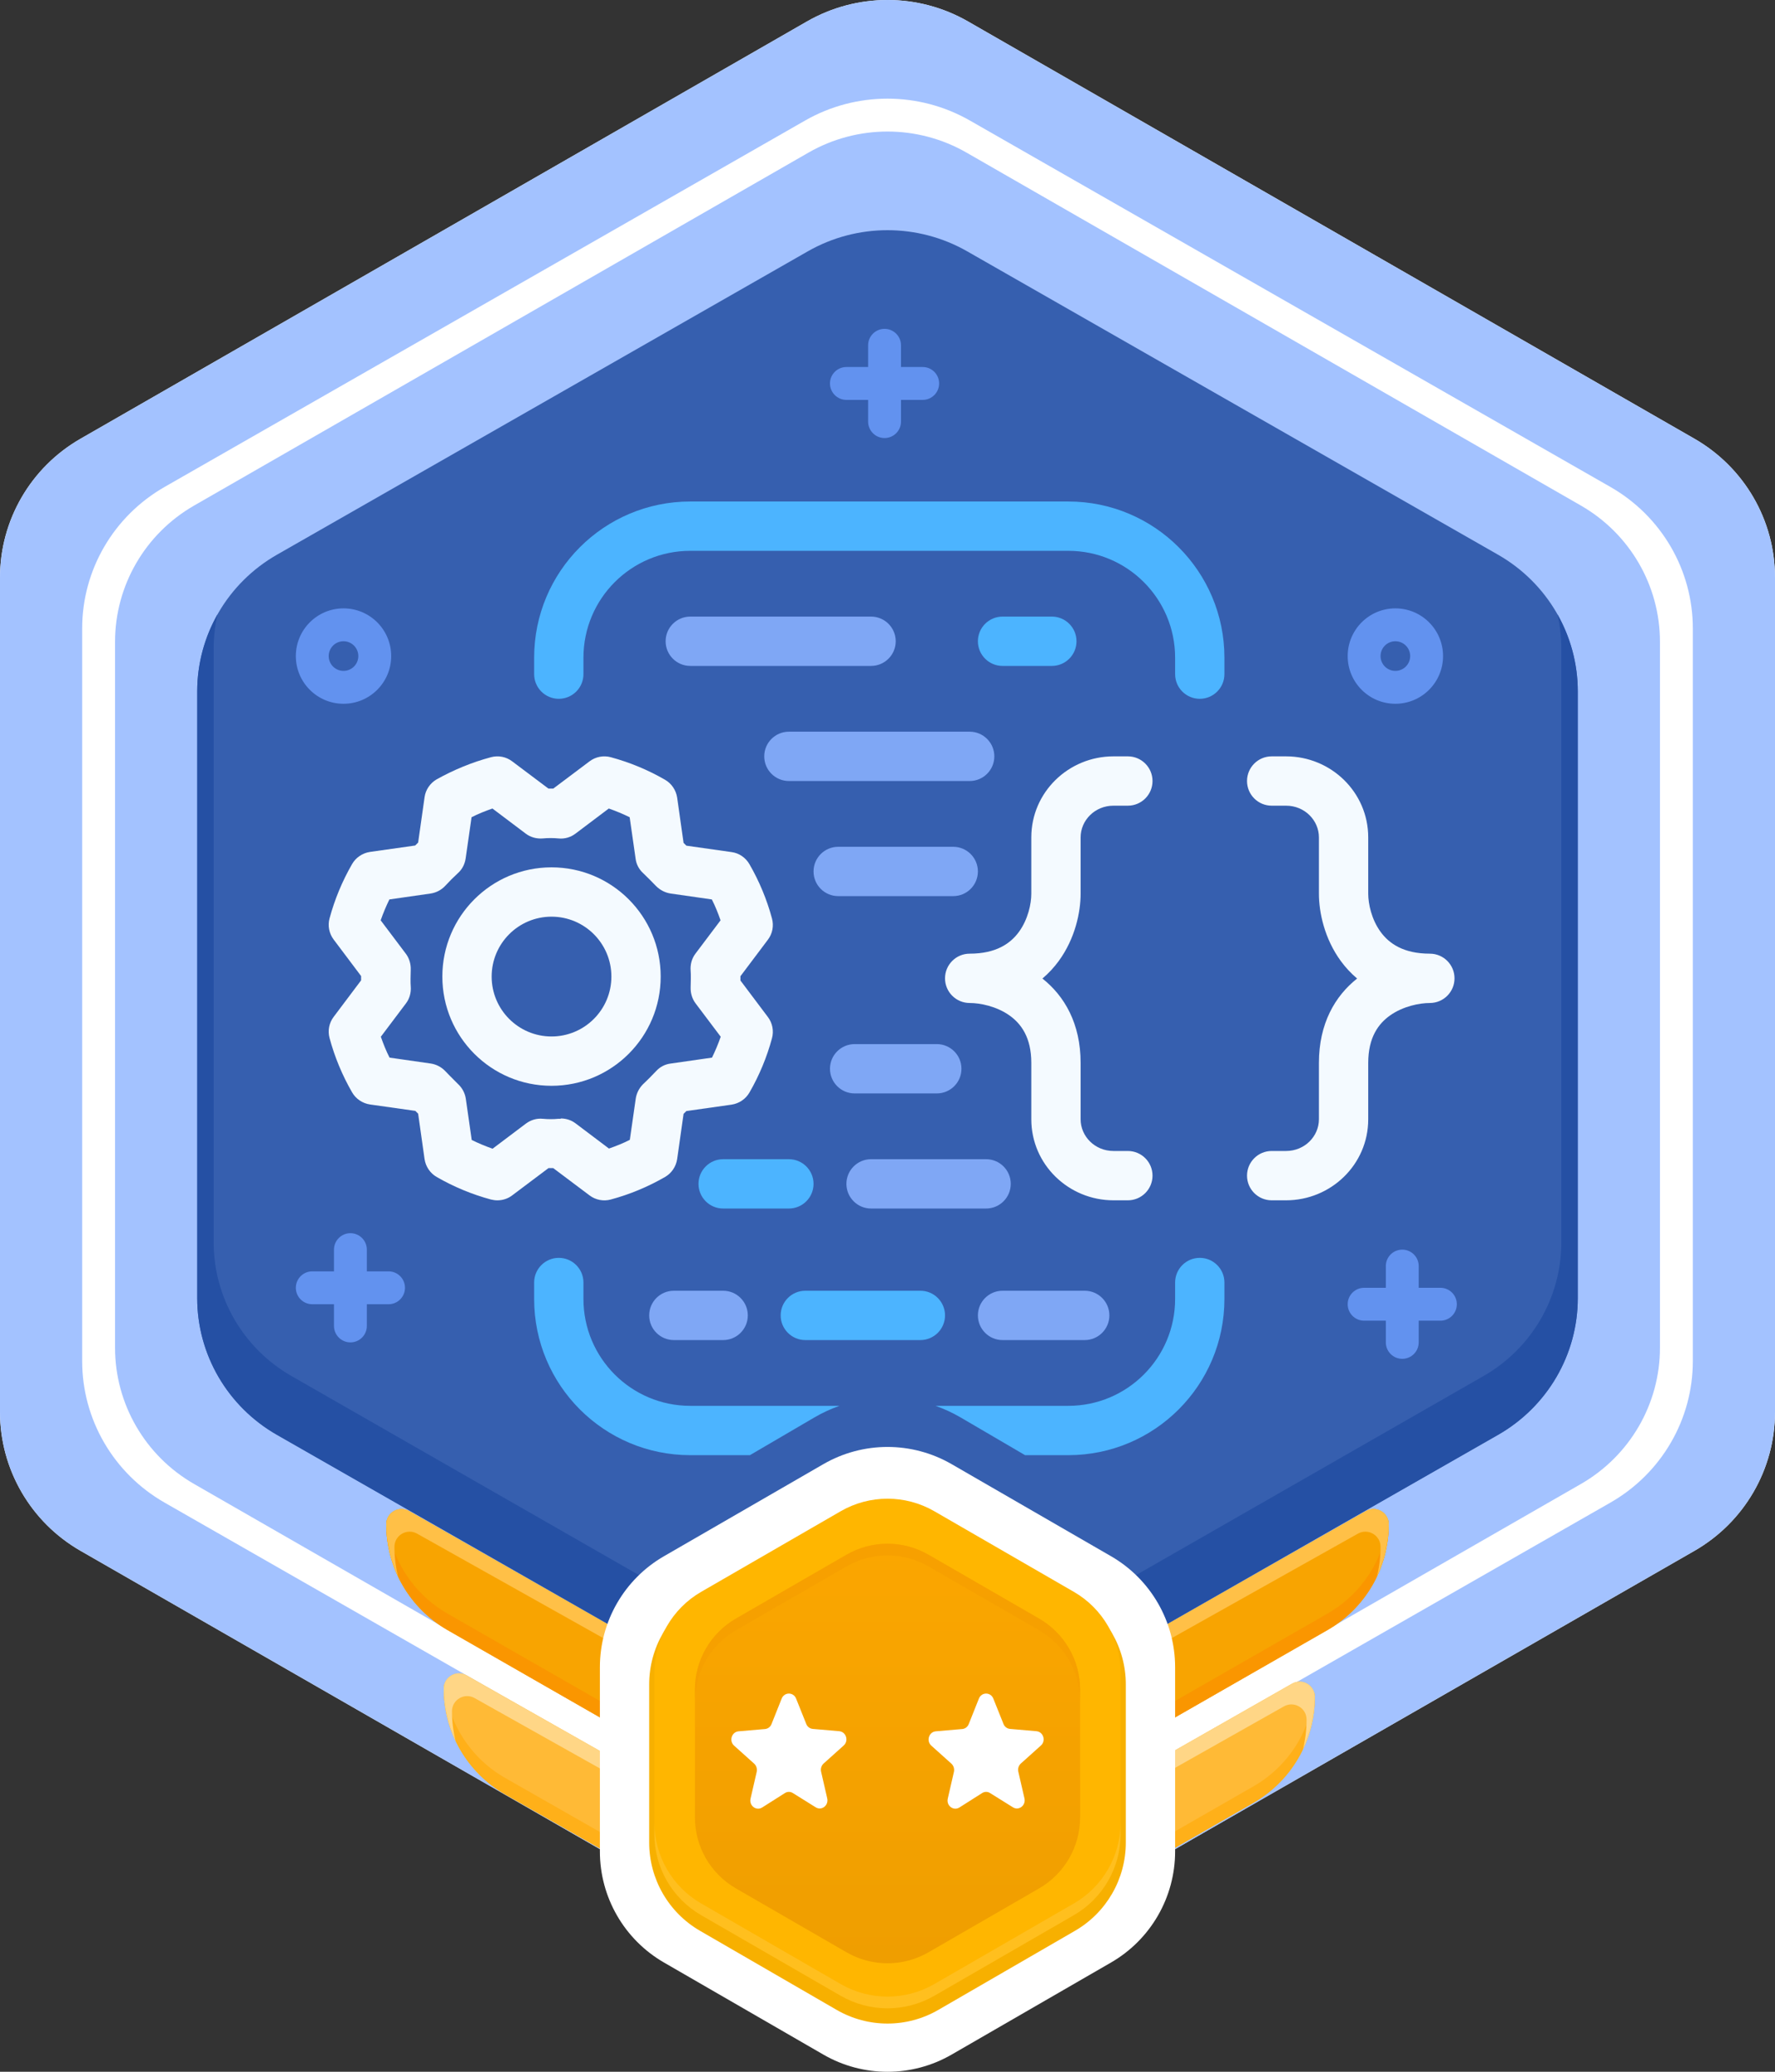 <svg width="108" height="126" viewBox="0 0 108 126" fill="none" xmlns="http://www.w3.org/2000/svg">
<rect x="0" y="0" width="108" height="126" fill="#333333" stroke="none"/>
<path d="M49.099 1.306C52.132 -0.435 55.868 -0.435 58.901 1.306L103.098 26.682C106.132 28.423 108 31.642 108 35.124V85.876C108 89.359 106.132 92.577 103.098 94.318L58.901 119.694C55.868 121.435 52.132 121.435 49.099 119.694L4.902 94.318C1.868 92.577 0 89.359 0 85.876V35.124C0 31.642 1.868 28.423 4.902 26.682L49.099 1.306Z" fill="white"/>
<path fill-rule="evenodd" clip-rule="evenodd" d="M58.901 1.306C55.868 -0.435 52.132 -0.435 49.099 1.306L4.902 26.682C1.868 28.423 0 31.642 0 35.124V85.876C0 89.359 1.868 92.577 4.902 94.318L49.099 119.694C52.132 121.435 55.868 121.435 58.901 119.694L103.098 94.318C106.132 92.577 108 89.359 108 85.876V35.124C108 31.642 106.132 28.423 103.098 26.682L58.901 1.306ZM59.014 7.331C55.911 5.556 52.089 5.556 48.986 7.331L10.014 29.615C6.911 31.389 5 34.667 5 38.216V82.784C5 86.332 6.911 89.611 10.014 91.385L48.986 113.669C52.089 115.444 55.911 115.444 59.014 113.669L97.986 91.385C101.089 89.611 103 86.332 103 82.784V38.216C103 34.667 101.089 31.389 97.986 29.615L59.014 7.331Z" fill="#A3C2FF"/>
<path d="M49.191 9.282C52.167 7.573 55.833 7.573 58.809 9.282L96.191 30.748C99.167 32.457 101 35.615 101 39.033V81.967C101 85.385 99.167 88.543 96.191 90.252L58.809 111.718C55.833 113.427 52.167 113.427 49.191 111.718L11.809 90.252C8.833 88.543 7 85.385 7 81.967V39.033C7 35.615 8.833 32.457 11.809 30.748L49.191 9.282Z" fill="#A3C2FF"/>
<path d="M80.77 99.137C83.077 97.815 84.5 95.36 84.5 92.702C84.5 91.991 83.732 91.544 83.114 91.896L58.85 105.714C55.849 107.429 52.151 107.429 49.15 105.714L24.886 91.896C24.268 91.544 23.5 91.991 23.5 92.702C23.5 95.36 24.923 97.815 27.23 99.137L49.191 111.718C52.167 113.427 55.833 113.427 58.809 111.718L80.77 99.137Z" fill="#F8A401"/>
<path d="M84.463 92.44C84.227 94.808 82.862 96.939 80.77 98.137L58.809 110.718C55.833 112.427 52.167 112.427 49.191 110.718L27.23 98.137C25.138 96.939 23.773 94.808 23.537 92.44C23.513 92.522 23.5 92.61 23.5 92.702C23.5 95.36 24.923 97.815 27.23 99.137L49.191 111.718C52.167 113.427 55.833 113.427 58.809 111.718L80.77 99.137C83.077 97.815 84.5 95.36 84.5 92.702C84.5 92.61 84.487 92.522 84.463 92.44Z" fill="#FA9600"/>
<path d="M83.769 95.913C84.242 94.927 84.5 93.833 84.5 92.702C84.5 91.991 83.732 91.544 83.114 91.896L58.85 105.714C55.849 107.429 52.151 107.429 49.15 105.714L24.886 91.896C24.268 91.544 23.5 91.991 23.5 92.702C23.5 93.833 23.758 94.927 24.231 95.913C24.079 95.321 24 94.705 24 94.078C24 93.371 24.76 92.926 25.376 93.272L49.15 106.607C52.151 108.322 55.849 108.322 58.85 106.607L82.624 93.272C83.24 92.927 84 93.372 84 94.078C84 94.705 83.921 95.321 83.769 95.913Z" fill="#FFC047"/>
<path d="M76.272 109.639C78.578 108.316 80 105.861 80 103.203C80 102.491 79.232 102.045 78.614 102.397L58.85 113.652C55.849 115.366 52.151 115.366 49.15 113.652L28.383 101.89C27.765 101.541 27 101.987 27 102.696C27 105.357 28.427 107.814 30.739 109.132L49.191 119.656C52.167 121.365 55.833 121.365 58.809 119.656L76.272 109.639Z" fill="#FFBA36"/>
<path d="M79.963 102.941C79.727 105.309 78.363 107.439 76.272 108.639L58.809 118.656C55.833 120.365 52.167 120.365 49.191 118.656L30.739 108.132C28.643 106.937 27.274 104.805 27.037 102.434C27.013 102.516 27 102.604 27 102.696C27 105.357 28.427 107.814 30.739 109.132L49.191 119.656C52.167 121.365 55.833 121.365 58.809 119.656L76.272 109.639C78.578 108.316 80 105.861 80 103.203C80 103.11 79.987 103.023 79.963 102.941Z" fill="#FFB019"/>
<path d="M79.273 106.406C79.744 105.422 80 104.331 80 103.203C80 102.491 79.232 102.045 78.614 102.397L58.85 113.652C55.849 115.366 52.151 115.366 49.15 113.652L28.383 101.89C27.765 101.541 27 101.987 27 102.696C27 103.823 27.256 104.913 27.726 105.896C27.578 105.309 27.5 104.7 27.5 104.079C27.5 103.372 28.261 102.927 28.877 103.273L49.15 114.652C52.151 116.366 55.849 116.366 58.85 114.652L78.12 103.779C78.737 103.431 79.5 103.877 79.5 104.585C79.5 105.207 79.422 105.818 79.273 106.406Z" fill="#FFD686"/>
<path d="M49.15 15.286C52.151 13.571 55.849 13.571 58.85 15.286L91.15 33.737C94.151 35.452 96 38.62 96 42.048V78.951C96 82.38 94.151 85.548 91.15 87.263L58.85 105.714C55.849 107.429 52.151 107.429 49.15 105.714L16.85 87.263C13.849 85.548 12 82.38 12 78.951V42.048C12 38.62 13.849 35.452 16.85 33.737L49.15 15.286Z" fill="#365FAF"/>
<path d="M13.236 37.36C12.439 38.769 12 40.378 12 42.048V78.952C12 82.38 13.849 85.549 16.85 87.263L49.15 105.714C52.151 107.429 55.849 107.429 58.85 105.714L91.15 87.263C94.151 85.549 96 82.38 96 78.952V42.048C96 40.378 95.561 38.769 94.764 37.36C94.919 38.036 95 38.735 95 39.445V75.555C95 78.91 93.195 82.01 90.266 83.687L58.734 101.742C55.805 103.419 52.195 103.419 49.266 101.742L17.734 83.687C14.805 82.01 13 78.91 13 75.555V39.445C13 38.735 13.081 38.037 13.236 37.36Z" fill="#2550A4"/>
<path d="M50.1 89.045C52.514 87.652 55.486 87.652 57.9 89.045L67.6 94.646C70.013 96.039 71.5 98.614 71.5 101.4V112.601C71.5 115.388 70.013 117.963 67.6 119.356L57.9 124.957C55.486 126.35 52.514 126.35 50.1 124.957L40.4 119.356C37.986 117.963 36.5 115.388 36.5 112.601V101.4C36.5 98.614 37.986 96.039 40.4 94.646L50.1 89.045Z" fill="white"/>
<path d="M50.908 92.262C52.821 91.155 55.179 91.155 57.092 92.262L65.408 97.073C67.321 98.18 68.5 100.226 68.5 102.439V112.061C68.5 114.275 67.321 116.321 65.408 117.427L57.092 122.238C55.179 123.345 52.821 123.345 50.908 122.238L42.592 117.427C40.679 116.321 39.5 114.275 39.5 112.061V102.439C39.5 100.226 40.679 98.18 42.592 97.073L50.908 92.262Z" fill="#F7B000"/>
<path d="M51.152 91.91C52.915 90.893 55.086 90.893 56.849 91.91L65.336 96.811C67.099 97.828 68.184 99.709 68.184 101.744V111.544C68.184 113.579 67.099 115.46 65.336 116.478L56.849 121.378C55.086 122.395 52.915 122.395 51.152 121.378L42.665 116.478C40.902 115.46 39.816 113.579 39.816 111.544V101.744C39.816 99.709 40.902 97.828 42.665 96.811L51.152 91.91Z" fill="#FFB600"/>
<path opacity="0.5" d="M39.816 110.832V111.544C39.816 113.579 40.902 115.46 42.665 116.478L51.152 121.378C52.915 122.395 55.086 122.395 56.849 121.378L65.336 116.478C67.099 115.46 68.184 113.579 68.184 111.544V110.832C68.184 112.867 67.099 114.748 65.336 115.766L56.849 120.666C55.086 121.683 52.915 121.683 51.152 120.666L42.665 115.766C40.902 114.748 39.816 112.867 39.816 110.832Z" fill="#FFC83D"/>
<path d="M51.508 94.553C53.05 93.663 54.95 93.663 56.493 94.553L63.225 98.44C64.767 99.331 65.718 100.976 65.718 102.757V110.531C65.718 112.312 64.767 113.958 63.225 114.848L56.493 118.735C54.95 119.625 53.05 119.625 51.508 118.735L44.776 114.848C43.233 113.958 42.283 112.312 42.283 110.531V102.757C42.283 100.976 43.233 99.331 44.776 98.44L51.508 94.553Z" fill="url(#paint0_linear_1734_15780)"/>
<path opacity="0.7" d="M56.493 94.553C54.95 93.663 53.05 93.663 51.508 94.553L44.776 98.44C43.233 99.331 42.283 100.976 42.283 102.757V103.469C42.283 101.688 43.233 100.043 44.776 99.152L51.508 95.265C53.05 94.375 54.95 94.375 56.493 95.265L63.225 99.152C64.767 100.043 65.718 101.688 65.718 103.469V102.757C65.718 100.976 64.767 99.331 63.225 98.44L56.493 94.553Z" fill="#F69E00"/>
<path d="M50.112 107.255L51.336 106.156C51.653 105.872 51.483 105.326 51.063 105.288L49.456 105.149C49.279 105.134 49.124 105.019 49.058 104.85L48.439 103.305C48.276 102.898 47.724 102.898 47.561 103.305L46.942 104.857C46.876 105.026 46.721 105.142 46.544 105.157L44.937 105.295C44.517 105.334 44.347 105.879 44.664 106.164L45.888 107.262C46.021 107.385 46.08 107.57 46.043 107.754L45.667 109.391C45.571 109.821 46.013 110.151 46.374 109.928L47.753 109.053C47.908 108.953 48.092 108.953 48.247 109.053L49.626 109.913C49.987 110.144 50.429 109.806 50.333 109.375L49.957 107.739C49.92 107.562 49.979 107.378 50.112 107.255Z" fill="white"/>
<path d="M62.112 107.255L63.336 106.156C63.653 105.872 63.483 105.326 63.063 105.288L61.456 105.149C61.279 105.134 61.124 105.019 61.058 104.85L60.439 103.305C60.276 102.898 59.724 102.898 59.561 103.305L58.942 104.857C58.876 105.026 58.721 105.142 58.544 105.157L56.937 105.295C56.517 105.334 56.347 105.879 56.664 106.164L57.888 107.262C58.021 107.385 58.08 107.57 58.043 107.754L57.667 109.391C57.571 109.821 58.013 110.151 58.374 109.928L59.753 109.053C59.908 108.953 60.092 108.953 60.247 109.053L61.626 109.913C61.987 110.144 62.429 109.806 62.333 109.375L61.957 107.739C61.92 107.562 61.979 107.378 62.112 107.255Z" fill="white"/>
<path fill-rule="evenodd" clip-rule="evenodd" d="M33.557 52.75C37.226 52.75 40.2 55.724 40.2 59.393C40.2 63.062 37.226 66.036 33.557 66.036C29.889 66.036 26.915 63.062 26.915 59.393C26.915 55.724 29.889 52.75 33.557 52.75ZM37.2 59.393C37.2 57.381 35.569 55.75 33.557 55.75C31.545 55.75 29.915 57.381 29.915 59.393C29.915 61.405 31.545 63.036 33.557 63.036C35.569 63.036 37.2 61.405 37.2 59.393Z" fill="#F4FAFF"/>
<path fill-rule="evenodd" clip-rule="evenodd" d="M29.872 72.952C30.002 72.982 30.132 73.002 30.262 73.002C30.582 73.002 30.902 72.902 31.162 72.702L33.372 71.042H33.662L35.872 72.702C36.242 72.982 36.722 73.072 37.162 72.952C38.312 72.642 39.422 72.182 40.462 71.582C40.862 71.352 41.132 70.952 41.202 70.492L41.592 67.742L41.762 67.572L44.512 67.182C44.972 67.112 45.372 66.842 45.602 66.442C46.202 65.402 46.662 64.292 46.972 63.142C47.092 62.702 47.002 62.222 46.722 61.852L45.052 59.632V59.372L46.722 57.152C47.002 56.782 47.092 56.312 46.972 55.862C46.662 54.712 46.202 53.602 45.602 52.562C45.372 52.162 44.972 51.882 44.512 51.822L41.762 51.432L41.592 51.262L41.202 48.512C41.132 48.052 40.862 47.652 40.462 47.422C39.422 46.822 38.312 46.362 37.162 46.052C36.722 45.932 36.242 46.022 35.872 46.302L33.662 47.962H33.372L31.162 46.302C30.792 46.022 30.322 45.932 29.872 46.052C28.712 46.362 27.602 46.822 26.562 47.402C26.172 47.632 25.892 48.032 25.832 48.492L25.442 51.242L25.262 51.422L22.512 51.812C22.052 51.882 21.652 52.152 21.422 52.552C20.822 53.592 20.362 54.702 20.052 55.852C19.932 56.292 20.022 56.772 20.302 57.142L21.972 59.362V59.622L20.302 61.842C20.022 62.212 19.932 62.682 20.052 63.132C20.362 64.282 20.822 65.392 21.422 66.432C21.652 66.832 22.052 67.102 22.512 67.172L25.272 67.562L25.442 67.732L25.832 70.492C25.902 70.952 26.172 71.352 26.572 71.582C27.612 72.182 28.722 72.642 29.872 72.952ZM35.022 68.322C34.762 68.122 34.442 68.022 34.122 68.022L34.112 68.042H33.982C33.672 68.072 33.352 68.072 33.032 68.042C32.662 68.002 32.302 68.112 32.002 68.332L29.972 69.862C29.542 69.712 29.112 69.532 28.702 69.332L28.342 66.822C28.292 66.482 28.122 66.162 27.872 65.932C27.602 65.672 27.082 65.132 27.082 65.132C26.852 64.892 26.542 64.732 26.212 64.682L23.702 64.322C23.492 63.912 23.322 63.482 23.172 63.052L24.702 61.022C24.922 60.732 25.022 60.362 24.992 59.992C24.972 59.782 24.982 59.272 24.992 58.972C25.002 58.622 24.902 58.282 24.692 58.002L23.162 55.972C23.312 55.542 23.492 55.112 23.692 54.702L26.202 54.342C26.542 54.292 26.862 54.122 27.092 53.872C27.332 53.612 27.592 53.352 27.862 53.102C28.122 52.872 28.282 52.552 28.332 52.212L28.692 49.702C29.102 49.492 29.532 49.322 29.962 49.172L31.992 50.702C32.282 50.922 32.652 51.022 33.022 50.992C33.342 50.962 33.662 50.962 33.982 50.992C34.352 51.032 34.722 50.922 35.012 50.702L37.042 49.172C37.472 49.322 37.902 49.502 38.312 49.702L38.672 52.212C38.712 52.552 38.872 52.862 39.122 53.092C39.392 53.352 39.662 53.622 39.922 53.892C40.162 54.132 40.472 54.292 40.802 54.342L43.312 54.702C43.522 55.112 43.692 55.542 43.842 55.972L42.312 58.002C42.092 58.292 41.992 58.662 42.022 59.032C42.042 59.242 42.032 59.762 42.022 60.052C42.012 60.402 42.112 60.742 42.322 61.022L43.852 63.052C43.702 63.482 43.522 63.912 43.322 64.322L40.812 64.682C40.472 64.722 40.162 64.882 39.932 65.132C39.672 65.402 39.412 65.672 39.132 65.932C38.892 66.172 38.732 66.482 38.682 66.812L38.322 69.322C37.912 69.532 37.482 69.702 37.052 69.852L35.022 68.322Z" fill="#F4FAFF"/>
<path fill-rule="evenodd" clip-rule="evenodd" d="M32.5 40C32.5 34.753 36.753 30.5 42 30.5H65C70.247 30.5 74.5 34.753 74.5 40V41C74.5 41.828 73.828 42.5 73 42.5C72.172 42.5 71.5 41.828 71.5 41V40C71.5 36.41 68.59 33.5 65 33.5H42C38.41 33.5 35.5 36.41 35.5 40V41C35.5 41.828 34.828 42.5 34 42.5C33.172 42.5 32.5 41.828 32.5 41V40Z" fill="#4CB4FF"/>
<path fill-rule="evenodd" clip-rule="evenodd" d="M40.5 39C40.5 38.172 41.172 37.5 42 37.5H53C53.828 37.5 54.5 38.172 54.5 39C54.5 39.828 53.828 40.5 53 40.5H42C41.172 40.5 40.5 39.828 40.5 39Z" fill="#7FA7F5"/>
<path fill-rule="evenodd" clip-rule="evenodd" d="M46.5 46C46.5 45.172 47.172 44.5 48 44.5H59C59.828 44.5 60.5 45.172 60.5 46C60.5 46.828 59.828 47.5 59 47.5H48C47.172 47.5 46.5 46.828 46.5 46Z" fill="#7FA7F5"/>
<path fill-rule="evenodd" clip-rule="evenodd" d="M49.5 53C49.5 52.172 50.172 51.5 51 51.5L58 51.5C58.828 51.5 59.5 52.172 59.5 53C59.5 53.828 58.828 54.5 58 54.5L51 54.5C50.172 54.5 49.5 53.828 49.5 53Z" fill="#7FA7F5"/>
<path fill-rule="evenodd" clip-rule="evenodd" d="M50.5 65C50.5 64.172 51.172 63.5 52 63.5L57 63.5C57.828 63.5 58.5 64.172 58.5 65C58.5 65.828 57.828 66.5 57 66.5L52 66.5C51.172 66.5 50.5 65.828 50.5 65Z" fill="#7FA7F5"/>
<path fill-rule="evenodd" clip-rule="evenodd" d="M51.5 72C51.5 71.172 52.172 70.5 53 70.5L60 70.5C60.828 70.5 61.5 71.172 61.5 72C61.5 72.828 60.828 73.5 60 73.5L53 73.5C52.172 73.5 51.5 72.828 51.5 72Z" fill="#7FA7F5"/>
<path fill-rule="evenodd" clip-rule="evenodd" d="M59.5 80C59.5 79.172 60.172 78.5 61 78.5L66 78.5C66.828 78.5 67.5 79.172 67.5 80C67.5 80.828 66.828 81.5 66 81.5L61 81.5C60.172 81.5 59.5 80.828 59.5 80Z" fill="#7FA7F5"/>
<path fill-rule="evenodd" clip-rule="evenodd" d="M47.5 80C47.5 79.172 48.172 78.5 49 78.5L56 78.5C56.828 78.5 57.5 79.172 57.5 80C57.5 80.828 56.828 81.5 56 81.5L49 81.5C48.172 81.5 47.5 80.828 47.5 80Z" fill="#4CB4FF"/>
<path fill-rule="evenodd" clip-rule="evenodd" d="M39.5 80C39.5 79.172 40.172 78.5 41 78.5L44 78.5C44.828 78.5 45.5 79.172 45.5 80C45.5 80.828 44.828 81.5 44 81.5L41 81.5C40.172 81.5 39.5 80.828 39.5 80Z" fill="#7FA7F5"/>
<path fill-rule="evenodd" clip-rule="evenodd" d="M42.5 72C42.5 71.172 43.172 70.5 44 70.5L48 70.5C48.828 70.5 49.5 71.172 49.5 72C49.5 72.828 48.828 73.5 48 73.5L44 73.5C43.172 73.5 42.5 72.828 42.5 72Z" fill="#4CB4FF"/>
<path fill-rule="evenodd" clip-rule="evenodd" d="M59.5 39C59.5 38.172 60.172 37.5 61 37.5H64C64.828 37.5 65.5 38.172 65.5 39C65.5 39.828 64.828 40.5 64 40.5H61C60.172 40.5 59.5 39.828 59.5 39Z" fill="#4CB4FF"/>
<path d="M42 88.5C36.753 88.5 32.5 84.247 32.5 79V78C32.5 77.172 33.172 76.5 34 76.5C34.828 76.5 35.5 77.172 35.5 78V79C35.5 82.59 38.41 85.5 42 85.5H51.077C50.55 85.685 50.036 85.922 49.543 86.211L45.629 88.5H42Z" fill="#4CB4FF"/>
<path d="M62.371 88.5H65C70.247 88.5 74.5 84.247 74.5 79V78C74.5 77.172 73.828 76.5 73 76.5C72.172 76.5 71.5 77.172 71.5 78V79C71.5 82.59 68.59 85.5 65 85.5H56.923C57.45 85.685 57.964 85.922 58.457 86.211L62.371 88.5Z" fill="#4CB4FF"/>
<path fill-rule="evenodd" clip-rule="evenodd" d="M62.75 50.929C62.75 48.178 65.018 46 67.75 46H68.625C69.453 46 70.125 46.672 70.125 47.5C70.125 48.328 69.453 49 68.625 49H67.75C66.616 49 65.75 49.892 65.75 50.929V54.357C65.75 55.461 65.425 57.078 64.409 58.46C64.129 58.84 63.802 59.195 63.426 59.512C64.766 60.573 65.75 62.248 65.75 64.643V68.072C65.75 69.108 66.616 70 67.75 70H68.625C69.453 70 70.125 70.672 70.125 71.5C70.125 72.328 69.453 73 68.625 73H67.75C65.018 73 62.75 70.823 62.75 68.072V64.643C62.75 63.088 62.124 62.253 61.417 61.754C60.632 61.2 59.641 61 59 61C58.172 61 57.5 60.328 57.5 59.5C57.5 58.672 58.172 58 59 58C60.624 58 61.487 57.369 61.991 56.683C62.55 55.922 62.75 54.968 62.75 54.357V50.929ZM75.875 47.5C75.875 46.672 76.547 46 77.375 46H78.25C80.982 46 83.25 48.178 83.25 50.929V54.357C83.25 54.968 83.45 55.922 84.009 56.683C84.513 57.369 85.376 58 87 58C87.828 58 88.5 58.672 88.5 59.5C88.5 60.328 87.828 61 87 61C86.359 61 85.368 61.2 84.583 61.754C83.876 62.253 83.25 63.088 83.25 64.643V68.072C83.25 70.823 80.982 73 78.25 73H77.375C76.547 73 75.875 72.328 75.875 71.5C75.875 70.672 76.547 70 77.375 70H78.25C79.384 70 80.25 69.108 80.25 68.072V64.643C80.25 62.248 81.234 60.573 82.574 59.512C82.198 59.195 81.871 58.84 81.591 58.46C80.575 57.078 80.25 55.461 80.25 54.357V50.929C80.25 49.892 79.384 49 78.25 49H77.375C76.547 49 75.875 48.328 75.875 47.5Z" fill="#F4FAFF"/>
<path d="M54.821 21C54.821 20.448 54.373 20 53.821 20C53.269 20 52.821 20.448 52.821 21V22.321H51.5C50.948 22.321 50.5 22.768 50.5 23.321C50.5 23.873 50.948 24.321 51.5 24.321H52.821V25.641C52.821 26.194 53.269 26.641 53.821 26.641C54.373 26.641 54.821 26.194 54.821 25.641V24.321H56.141C56.694 24.321 57.141 23.873 57.141 23.321C57.141 22.768 56.694 22.321 56.141 22.321H54.821V21Z" fill="#6292EF"/>
<path d="M22.321 76C22.321 75.448 21.873 75 21.321 75C20.769 75 20.321 75.448 20.321 76V77.321H19C18.448 77.321 18 77.769 18 78.321C18 78.873 18.448 79.321 19 79.321H20.321V80.641C20.321 81.194 20.769 81.641 21.321 81.641C21.873 81.641 22.321 81.194 22.321 80.641V79.321H23.641C24.194 79.321 24.641 78.873 24.641 78.321C24.641 77.769 24.194 77.321 23.641 77.321H22.321V76Z" fill="#6292EF"/>
<path d="M86.321 77C86.321 76.448 85.873 76 85.321 76C84.769 76 84.321 76.448 84.321 77V78.321H83C82.448 78.321 82 78.769 82 79.321C82 79.873 82.448 80.321 83 80.321H84.321V81.641C84.321 82.194 84.769 82.641 85.321 82.641C85.873 82.641 86.321 82.194 86.321 81.641V80.321H87.641C88.194 80.321 88.641 79.873 88.641 79.321C88.641 78.769 88.194 78.321 87.641 78.321H86.321V77Z" fill="#6292EF"/>
<path fill-rule="evenodd" clip-rule="evenodd" d="M84.901 40.802C85.398 40.802 85.802 40.398 85.802 39.901C85.802 39.403 85.398 39 84.901 39C84.403 39 84 39.403 84 39.901C84 40.398 84.403 40.802 84.901 40.802ZM84.901 42.802C86.503 42.802 87.802 41.503 87.802 39.901C87.802 38.299 86.503 37 84.901 37C83.299 37 82 38.299 82 39.901C82 41.503 83.299 42.802 84.901 42.802Z" fill="#6292EF"/>
<path fill-rule="evenodd" clip-rule="evenodd" d="M20.901 40.802C21.398 40.802 21.802 40.398 21.802 39.901C21.802 39.403 21.398 39 20.901 39C20.403 39 20 39.403 20 39.901C20 40.398 20.403 40.802 20.901 40.802ZM20.901 42.802C22.503 42.802 23.802 41.503 23.802 39.901C23.802 38.299 22.503 37 20.901 37C19.299 37 18 38.299 18 39.901C18 41.503 19.299 42.802 20.901 42.802Z" fill="#6292EF"/>
<defs>
<linearGradient id="paint0_linear_1734_15780" x1="54" y1="93.885" x2="54" y2="119.403" gradientUnits="userSpaceOnUse">
<stop stop-color="#FBA600"/>
<stop offset="1" stop-color="#EF9E00"/>
</linearGradient>
</defs>
</svg>
